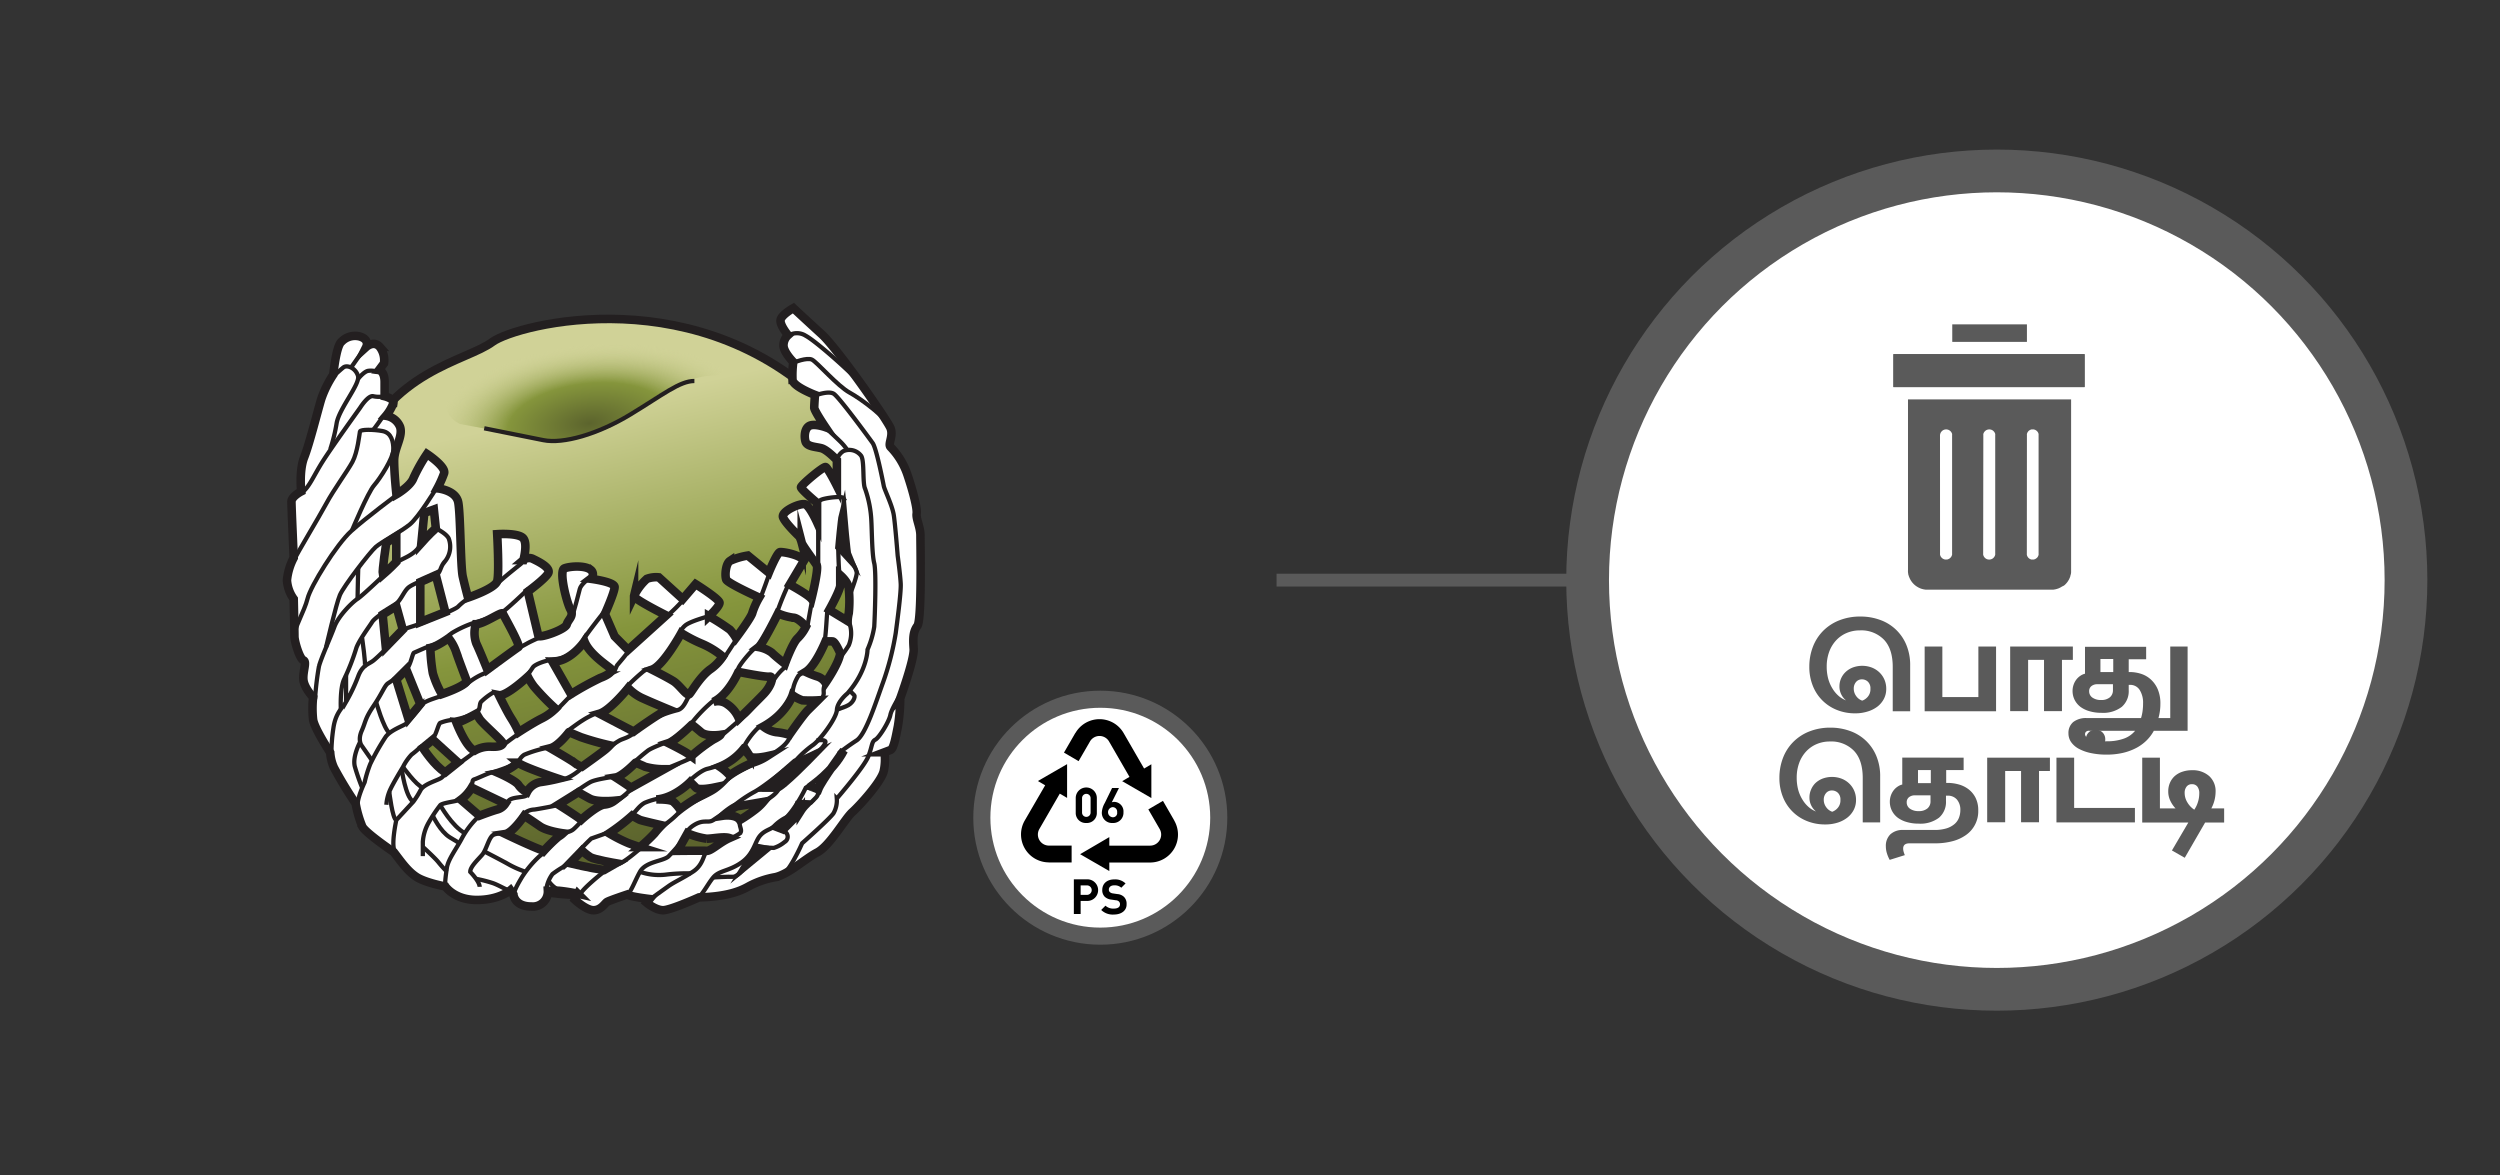 <svg xmlns="http://www.w3.org/2000/svg" xmlns:xlink="http://www.w3.org/1999/xlink" viewBox="0 0 585 275"><rect x="0" y="0" width="585" height="275" fill="#333333" stroke="none"/><defs><style>.cls-1{fill:#5a5a5a;}.cls-2{fill:url(#linear-gradient);}.cls-3{fill:url(#radial-gradient);}.cls-4,.cls-5,.cls-7{fill:none;}.cls-4,.cls-5{stroke:#231f20;}.cls-10,.cls-4,.cls-5,.cls-7,.cls-8{stroke-miterlimit:10;}.cls-4{stroke-width:2px;}.cls-10,.cls-6,.cls-8{fill:#fff;}.cls-10,.cls-7,.cls-8{stroke:#5a5a5a;}.cls-7{stroke-width:3px;}.cls-8{stroke-width:10px;}.cls-9{clip-path:url(#clip-path);}.cls-10{stroke-width:4px;}</style><linearGradient id="linear-gradient" x1="133.8" y1="96.2" x2="156.47" y2="196.29" gradientUnits="userSpaceOnUse"><stop offset="0" stop-color="#d0d297"/><stop offset="0.51" stop-color="#85953c"/><stop offset="1" stop-color="#5c642d"/></linearGradient><radialGradient id="radial-gradient" cx="138.19" cy="99.02" r="18.32" gradientTransform="translate(-48.39 259.05) rotate(-96.41) scale(1 2.05)" gradientUnits="userSpaceOnUse"><stop offset="0" stop-color="#5c642d"/><stop offset="0.51" stop-color="#85953c"/><stop offset="1" stop-color="#d0d297" stop-opacity="0"/></radialGradient><clipPath id="clip-path"><rect class="cls-1" x="443.04" y="82.86" width="44.76" height="7.74"/></clipPath></defs><title>3.whattodo 73</title><g id="B:_65-75" data-name="B: 65-75"><g id="_73_fruit" data-name="73 fruit"><path class="cls-2" d="M115.24,80C109.1,84.59,91,86.7,83.16,107.45s-16.26,55.11,16.7,87.34,86.18,3.66,95.22-12.94,30.76-53,0-85.21S120.86,75.89,115.24,80Z"/><path class="cls-3" d="M107.63,99.21s17.42,3.22,20.31,4,14-1.3,20.59-6.83,13.6-8.42,18.44-8.52,2.43-9.17-10.15-11.18-33-1.39-42.76,5.59S101.58,96.32,107.63,99.21Z"/><path class="cls-4" d="M115.24,80C109.1,84.59,91,86.7,83.16,107.45s-16.26,55.11,16.7,87.34,86.18,3.66,95.22-12.94,30.76-53,0-85.21S120.86,75.89,115.24,80Z"/><path class="cls-5" d="M113.31,100.22,127.17,103c4.62.93,12.7-1.38,20.32-6s11.55-7.85,15-7.85"/></g><g id="_73_wrap" data-name="73 wrap"><path class="cls-6" d="M215.42,125.46c0-1.93-1-3.86-.88-5.08s-.87-5.25-2.1-8.93a17.3,17.3,0,0,0-4-6.65c-.7-.7.7-2.45,0-4.38s-12.42-18.73-16.1-22-6.65-6.13-6.65-6.13-2.8,1.58-3,2.8,1.75,3.53,1.75,3.53a3.19,3.19,0,0,0-1.05,2.6c.18,1.57,2.28,3.68,2.28,3.68a22.91,22.91,0,0,0-.18,4.2c.18,1.57,5.25,3.5,5.25,3.5s-.17,2.27-.17,3,2.61,4.55,2.61,4.55-2.44-.87-3.66-.35-1.4,2.45-1,3.68,2.27,1.23,3.68,1.58,3.67,2.8,3.67,2.8v6s-2.1-4.2-2.64-4.38-5.76,4.2-5.76,4.73,3.77,3.67,3.77,3.67v4.55s-1.67-3.67-2.72-4.2-5.78,1.58-5.25,3,3.85,4.55,3.85,4.55a7.7,7.7,0,0,1,.52,1.4c.18.7,3,4.38,3.5,5.25s-1.22,7.88-1.22,7.88c-.88-1-5.08-3.33-5.08-3.33l3.33-5.6c-.88-1.4-4.9-2.1-5.6-2s-2.63,4.81-2.63,4.81l-4.9-4a16.17,16.17,0,0,0-4.2,1.22c-1.05.7-1.23,3.5-.88,4.38s7.71,4.2,7.71,4.2a17.65,17.65,0,0,0-1.58,3.5c-.17,1.05-3.85,5.95-3.85,5.95a11.15,11.15,0,0,0-1.4-1.92,53,53,0,0,0-4.9-3.15s2.45-2.28,2.45-3.16-5.6-4.37-5.6-4.37l-3,3.5-5.6-5.08a6.19,6.19,0,0,0-2.8.35,12.72,12.72,0,0,0-3,4c-.17.7,7.53,4.55,7.53,4.55L147,152.06l-3.15-3.18-2.27-5.22s2.27-5.08,2.27-6.3-5.6-1.93-5.6-1.93a1.32,1.32,0,0,0,0-2.1c-1.22-1.05-4.73-.87-6.13-.35s.53,8.05,1.4,9.63-.52,2.28-.87,3.5-6.48,3.33-6.65,2.63-2.45-10.33-2.45-10.33,3.85-2.8,4.72-4.2-2.62-3-3.67-3.5a2.09,2.09,0,0,0-2.1.35s1-3.68,0-5.08-6.13-1-6.13-1,.53,9.28,0,11-6.83,3.85-6.83,3.85-.7-2.63-1.22-4.9-.53-14.36-1.05-17.33-4.9-3.33-4.9-3.33a25.54,25.54,0,0,0,1.57-3.5c.53-1.57-4-4.55-4-4.55a39.32,39.32,0,0,0-3.15,5.6c-.7,1.93-4,3.85-4,3.85s-.53-4.9-.53-7.87,2.1-5.61,1.4-7.88a4.2,4.2,0,0,0-3.32-2.63,10.07,10.07,0,0,0,1.75-3c.17-1-2.06-1.58-2.06-1.58s0-.7,0-3.32-1.27-2.8-1.27-2.8L89.91,85a5.18,5.18,0,0,0-1-3.85c-1.4-1.58-3.15,0-3.15,0s.87-1.75-1.58-2.45a4.39,4.39,0,0,0-4.2,1.22c-1.29.93-1.92,7.71-1.92,7.71a24.64,24.64,0,0,0-2.81,5.6c-.87,2.8-2.8,10.5-4,13.65s-.7,8-.7,8-2.28,1.23-2.28,2.45.53,13.13.53,13.13a14.11,14.11,0,0,0-1.58,5.25,8.41,8.41,0,0,0,1.58,4.38s.17,7.53.17,8.75,1.23,5.25,2.1,5.6-.17,2.63,0,4.55,2.28,4.21,2.28,4.21a24,24,0,0,0,0,5.25c.35,2.1,4,7.7,4,7.7a10.13,10.13,0,0,0,.87,3.5,93.47,93.47,0,0,0,5.08,8.4,25.45,25.45,0,0,0,1.57,5.43c.88,1.57,7.35,5.95,7.35,5.95,1.75,2.28,3.16,4.38,5.26,5.78s6.82,2.27,6.82,2.27,2.1,3.15,7.35,3.15,7.88-2.27,7.88-2.27l.7,1s.18,2.8,4.2,2.8a3.52,3.52,0,0,0,3.85-3.68h2.63a38.39,38.39,0,0,1,4.38.7l-.7,1.4s2.62,2.45,4.37,2.45,2.63-1.57,3.15-1.92,4.73-1.75,4.73-1.75c.7.52,5.25,1.05,5.25,1.05l-.7.87s2.1,1.75,3.85,1.75,8.4-3,8.4-3c7.18-.18,10.16-1.75,11.73-2.63a20.46,20.46,0,0,1,6.13-2.1c3.15-.7,6.82-4.2,9.8-5.78s6.48-7.87,8.23-9.45,6.82-7.17,7.35-9.63a12.44,12.44,0,0,0,.17-4.37l1.4-.53c.7-.26,1.23-3,1.75-5.6a40.56,40.56,0,0,0,.53-6.47s3.33-9.11,3.15-11.56-.17-4,.88-5.42S215.42,127.38,215.42,125.46Zm-18.16-4.89s.76,8.85,1,9.42l-1.85-2S197,121.59,197.26,120.57ZM182,143.49a13.79,13.79,0,0,0,3.58,1c1.16,0,2.95,2.09,2.95,2.09a10.07,10.07,0,0,1-1.92,2.69c-1.15,1.07-3,6-3,6s-2.18-1.69-3.07-2.59a7.49,7.49,0,0,0-3.08-1.31C178.55,150.62,182,143.49,182,143.49Zm-9.23,13.73s6.28,1.28,7.3,1.11.52,2.09-1.41,4.1-5.76,5.73-5.76,5.73a7.44,7.44,0,0,0-2.69-3.33,3.61,3.61,0,0,0-3.33-.57C170.47,162.6,172.78,157.22,172.78,157.22Zm1.15,18.15a5.86,5.86,0,0,1,1.54,1.52c.51.83,4,.06,4,.06a12.77,12.77,0,0,1-3.33,1.52,28,28,0,0,0-5.38,2.93,12,12,0,0,0-2.31-2A13.93,13.93,0,0,0,173.93,175.37Zm-7.08-2.29a39.48,39.48,0,0,0-5.09,3.87l-.88-.63c-.88-.64-4.46-2.42-4.46-2.42,1.53-.51,5.47-4.33,5.47-4.33s.89.64,2.16,1.76,5.15,0,5.15,0A7.12,7.12,0,0,1,166.85,173.08Zm-7.37-24.94a34,34,0,0,0,5,2.58,19.09,19.09,0,0,1,4.69,2.92,10.79,10.79,0,0,1-3,3.05c-2.46,1.87-4.21,5.15-4.8,5.74s-2.22-2.11-3.74-3.05-5-2.69-5-2.69C155.26,155.75,159.48,148.14,159.48,148.14ZM147,161a10.92,10.92,0,0,0,3.16,2.23c2,.93,6.79,2.92,6.79,2.92-1.87.12-8.31,5.16-8.31,5.16L140.27,167C142.73,166.29,147,161,147,161Zm8.45,19-7.76,4.33c-1-.77-3.56-2.4-3.56-2.4,1.52-.24,4.64-3.45,4.64-3.45s1.08.39,2.23.94A16.68,16.68,0,0,0,155.4,180Zm-24.73,2.23a42.6,42.6,0,0,1-4.33.82,4.46,4.46,0,0,0-3,2.34,5,5,0,0,1-1.94-1.64c-.64-1.06-5.15-3.05-5.15-3.05a21,21,0,0,0,5.06-2.22C122.53,179.52,130.67,182.22,130.67,182.22Zm-1.87-7.15c1.87-.47,4.33-3.74,4.33-3.74L136,172.5a68.32,68.32,0,0,0,7.15,2s-.13.58-1.79,1.17-5.13,3.75-5.13,3.75a6.21,6.21,0,0,1-1.76-.94C133.48,177.77,128.8,175.07,128.8,175.07Zm6.49,10.31s1,.61,2.68,1.5,6.11.72,6.11.72a13,13,0,0,1-2.77.68c-1.74.25-5.36,3.56-5.36,3.56-1-.89-5.28-3.56-5.28-3.56Zm1.47-35.29c1.29,3.35,6.21,6.13,6.33,6.6s-.82,1.29-2.58,1.93a69.57,69.57,0,0,0-6.91,3.81l-4.33-7.61C133.48,154.93,136.76,150.09,136.76,150.09Zm-13.46,8.24s.46.7,1.63,2.34a54.58,54.58,0,0,0,5,5.15,12,12,0,0,1-3.28,2.34c-2.11,1.06-5.33,3.17-5.33,3.17a23.23,23.23,0,0,0-1.69-3.17c-1.06-1.64-3-5.73-3-5.73C118.38,162.78,123.3,158.33,123.3,158.33Zm-11.83-12.77c1.87,0,6-2.57,6.2-2s4.22,7.5,3.63,7.85-7.26,5.27-7.26,5.27-1.63-4.1-2.57-6.09S111.47,145.56,111.47,145.56Zm0,21.43.7,1.17c.7,1.18,5.74,5.39,5.5,5.86s-.93.82-2.92.7a7,7,0,0,0-3.7.94c-2-.82-4.38-6.91-4.38-6.91C107.37,168.87,111.47,167,111.47,167Zm-4.8-14.63c.47,1.52,2.57,7,2.57,7-.58,1.29-5.85,3.05-5.85,3.05a21.87,21.87,0,0,1-2.11-4.92,43.41,43.41,0,0,1-.58-6.09c1.4,0,4.27-2.11,4.27-2.11A10.86,10.86,0,0,1,106.67,152.36ZM99.29,120l2.23-.82.46,4.39C99.64,123,98.35,128,98.35,128ZM90.39,127l2.34-1.41v5.86s-1.6,1.71-3.16,3C89.37,133.49,90.39,127,90.39,127Zm-.12,24.47-.73-7.61,3.19-2,1.52,5.5Zm5.27,16.74L92.73,159l2.34-2.34,3.28,8.08Zm2.81-32,3.63-1.62,2.23,8.64-5.86,2.34Zm5.86,44.49c-2.46-1.4-5.27-5.73-5.27-5.73l2.34-1.88,5.86,5.27Zm12,8.79c-1.59.46-4,1.4-4,1.4l-4.34-3.75a9.75,9.75,0,0,0,2.57-2.81l7.85,3.75A3.3,3.3,0,0,1,116.21,189.48Zm14.46,6.31a37.78,37.78,0,0,0-3.39,3.31c-2.42-.77-9-3.95-9-3.95,1.67-.25,4.44-4.27,4.44-4.27s2,1.34,3.69,2.49,5.47,1.78,5.47,1.78A6.7,6.7,0,0,0,130.67,195.79Zm10.64,7.84c-3.14-.44-8-1.59-8-1.59l2.83-2.94s1.07.92,1.93,1.5,6,1.44,6,1.44ZM153.17,195a37,37,0,0,1-3.43,3.23s-.79-.25-2.59-.89a35.78,35.78,0,0,1-4.61-2.34,45.94,45.94,0,0,0,5.38-4.11,20.24,20.24,0,0,0,1.82,1c.66.28,5.1,1.26,5.1,1.26A21.38,21.38,0,0,0,153.17,195Zm4.36-7.39c-.77-.62-4-.53-4-.53,4.23-.25,7.94-4.1,7.94-4.1s.64.64,1.31,1.35,4.72,0,4.72,0-1.8,1-3.59,1.86a43.27,43.27,0,0,0-4.87,3.2A9.84,9.84,0,0,0,157.53,187.6Zm7.83,11.5c-1-.07-6.78,0-6.78,0l2.3-4.11a17.47,17.47,0,0,0,4.48,1.28c1.44,0,4-.59,5.33-.16C168.42,197.06,166.37,199.16,165.36,199.1Zm11.39-9.72a34.85,34.85,0,0,1-3.61,2.46c-1-1.4-3.94-1-3.94-1s2.36-2.1,3.51-2.27,5.91-1,5.91-1A11.45,11.45,0,0,1,176.75,189.38Zm5-5.06c-1.1,0-2.32,0-2.32,0l6.72-5.85s2.53-.88,3.85-1.52C190,177,182.86,184.31,181.76,184.32Zm7.29-18.15c-1.15,1.14-4.35,5.78-4.35,5.78a14.59,14.59,0,0,0-3.08-.62,6.32,6.32,0,0,1-3-1.33c5.44-3,6.85-7.31,6.85-7.31a9,9,0,0,0,2.3,1.19,32.22,32.22,0,0,0,3.59,0Zm4.12-6.39a3.36,3.36,0,0,0-1.81-1.45,19.75,19.75,0,0,1-2.82-1.11c2.31-1.41,4.63-7.13,4.63-7.13s1-.05,1.65,0,1.79,2.77,1.79,2.77C196.36,155.17,193.17,159.78,193.17,159.78Zm.88-17.08s2.56-4.58,2.56-5.73v-2.39s1.93,1.62,2,3.16a28.22,28.22,0,0,1,0,5.75,3.9,3.9,0,0,0,.15,2.07Z"/><path class="cls-4" d="M79.93,79.94a4.39,4.39,0,0,1,4.2-1.22c2.45.7,1.58,2.45,1.58,2.45s1.75-1.58,3.15,0a5.18,5.18,0,0,1,1,3.85L88.68,86.6S90,86.77,90,89.4s0,3.32,0,3.32,2.23.53,2.06,1.58a10.07,10.07,0,0,1-1.75,3,4.2,4.2,0,0,1,3.32,2.63c.7,2.27-1.4,4.9-1.4,7.88s.53,7.87.53,7.87,3.33-1.92,4-3.85a39.32,39.32,0,0,1,3.15-5.6s4.55,3,4,4.55a25.54,25.54,0,0,1-1.57,3.5s4.37.35,4.9,3.33.52,15,1.05,17.33,1.22,4.9,1.22,4.9,6.31-2.1,6.83-3.85,0-11,0-11,5.08-.35,6.13,1,0,5.08,0,5.08a2.09,2.09,0,0,1,2.1-.35c1.05.52,4.55,2.1,3.67,3.5s-4.72,4.2-4.72,4.2,2.27,9.63,2.45,10.33,6.3-1.4,6.65-2.63,1.75-1.92.87-3.5-2.8-9.1-1.4-9.63,4.91-.7,6.13.35a1.32,1.32,0,0,1,0,2.1s5.6.7,5.6,1.93-2.27,6.3-2.27,6.3l2.27,5.22,3.15,3.18L155.9,144s-7.7-3.85-7.53-4.55a12.72,12.72,0,0,1,3-4,6.19,6.19,0,0,1,2.8-.35l5.6,5.08,3-3.5s5.6,3.5,5.6,4.37-2.45,3.16-2.45,3.16a53,53,0,0,1,4.9,3.15,11.15,11.15,0,0,1,1.4,1.92s3.68-4.9,3.85-5.95a17.65,17.65,0,0,1,1.58-3.5s-7.36-3.33-7.71-4.2-.17-3.68.88-4.38A16.17,16.17,0,0,1,175,130l4.9,4s1.93-4.73,2.63-4.81,4.72.61,5.6,2l-3.33,5.6s4.2,2.28,5.08,3.33c0,0,1.75-7,1.22-7.88s-3.32-4.55-3.5-5.25a7.7,7.7,0,0,0-.52-1.4s-3.33-3.15-3.85-4.55,4.2-3.5,5.25-3,2.72,4.2,2.72,4.2v-4.55s-3.77-3.15-3.77-3.67,5.22-4.9,5.76-4.73,2.64,4.38,2.64,4.38v-6s-2.27-2.45-3.67-2.8-3.33-.35-3.68-1.58-.18-3.15,1-3.68,3.66.35,3.66.35-2.61-3.85-2.61-4.55.17-3,.17-3-5.07-1.93-5.25-3.5a22.91,22.91,0,0,1,.18-4.2s-2.1-2.11-2.28-3.68a3.19,3.19,0,0,1,1.05-2.6s-1.92-2.3-1.75-3.53,3-2.8,3-2.8,3,2.8,6.65,6.13,15.4,20.13,16.1,22-.7,3.68,0,4.38a17.3,17.3,0,0,1,4,6.65c1.23,3.68,2.28,7.7,2.1,8.93s.88,3.15.88,5.08.35,19.78-.7,21.18-1.05,3-.88,5.42-3.15,11.56-3.15,11.56a40.56,40.56,0,0,1-.53,6.47c-.52,2.63-1,5.34-1.75,5.6l-1.4.53a12.44,12.44,0,0,1-.17,4.37c-.53,2.46-5.6,8.06-7.35,9.63s-5.25,7.88-8.23,9.45-6.65,5.08-9.8,5.78a20.46,20.46,0,0,0-6.13,2.1c-1.57.88-4.55,2.45-11.73,2.63,0,0-6.65,3-8.4,3s-3.85-1.75-3.85-1.75l.7-.87s-4.55-.53-5.25-1.05c0,0-4.2,1.4-4.73,1.75s-1.4,1.92-3.15,1.92-4.37-2.45-4.37-2.45l.7-1.4a38.39,38.39,0,0,0-4.38-.7h-2.63a3.52,3.52,0,0,1-3.85,3.68c-4,0-4.2-2.8-4.2-2.8l-.7-1s-2.62,2.27-7.88,2.27-7.35-3.15-7.35-3.15-4.72-.87-6.82-2.27-3.51-3.5-5.26-5.78c0,0-6.47-4.38-7.35-5.95a25.45,25.45,0,0,1-1.57-5.43,93.47,93.47,0,0,1-5.08-8.4,10.13,10.13,0,0,1-.87-3.5s-3.68-5.6-4-7.7a24,24,0,0,1,0-5.25S71.18,161,71,159.06s.88-4.2,0-4.55-2.1-4.37-2.1-5.6-.17-8.75-.17-8.75a8.41,8.41,0,0,1-1.58-4.38,14.11,14.11,0,0,1,1.58-5.25s-.53-11.9-.53-13.13S70.48,115,70.48,115s-.53-4.9.7-8,3.15-10.85,4-13.65A24.64,24.64,0,0,1,78,87.65S78.64,80.87,79.93,79.94Z"/><path class="cls-4" d="M101.52,119.22l-2.23.82-.69,7s1.69-1.89,3.38-3.44Z"/><path class="cls-4" d="M92.73,125.54,90.39,127s-1,6.54-.82,7.49c1.56-1.33,3.16-3,3.16-3Z"/><polygon class="cls-4" points="98.35 136.2 101.98 134.58 104.21 143.22 98.35 145.56 98.35 136.2"/><polygon class="cls-4" points="92.73 141.82 89.54 143.81 90.27 151.42 94.25 147.32 92.73 141.82"/><polygon class="cls-4" points="95.08 156.69 92.73 159.03 95.54 168.16 98.35 164.77 95.08 156.69"/><path class="cls-4" d="M100.7,151.61a41.59,41.59,0,0,0,.58,5.9,21.87,21.87,0,0,0,2.11,4.92s5.27-1.76,5.85-3.05c0,0-2.1-5.5-2.57-7a10.86,10.86,0,0,0-1.7-3.05S102.23,151.31,100.7,151.61Z"/><path class="cls-4" d="M111.34,146.07a7.1,7.1,0,0,0,.13,4.53c.94,2,2.57,6.09,2.57,6.09s6.68-4.92,7.26-5.27-3.39-7.26-3.63-7.85S113.21,146.07,111.34,146.07Z"/><path class="cls-4" d="M101.28,173.08,98.94,175s2.81,4.33,5.27,5.73l2.93-2.34Z"/><path class="cls-4" d="M106.8,169.09s2.2,5.75,4.25,6.57a7,7,0,0,1,3.7-.94c2,.12,2.69-.23,2.92-.7s-4.8-4.68-5.5-5.86l-.7-1.17S107.5,169.21,106.8,169.09Z"/><path class="cls-4" d="M116.74,162.66s1.87,3.86,2.93,5.5a23.23,23.23,0,0,1,1.69,3.17s3.22-2.11,5.33-3.17a12,12,0,0,0,3.28-2.34,54.58,54.58,0,0,1-5-5.15,14.32,14.32,0,0,1-1.46-2.34S118.49,163,116.74,162.66Z"/><path class="cls-4" d="M129.27,154.82l4.33,7.61a69.57,69.57,0,0,1,6.91-3.81c1.76-.64,2.69-1.46,2.58-1.93s-5-3.25-6.33-6.6C136.76,150.09,133.48,154.93,129.27,154.82Z"/><path class="cls-4" d="M107.84,187.13l4.34,3.75s2.44-.94,4-1.4a3.3,3.3,0,0,0,2.05-1.41l-7.85-3.75A9.75,9.75,0,0,1,107.84,187.13Z"/><path class="cls-4" d="M116.74,180.93s4,1.75,4.62,2.81a5,5,0,0,0,1.94,1.64,4.46,4.46,0,0,1,3-2.34,42.6,42.6,0,0,0,4.33-.82s-8.14-2.7-9.4-3.75C121.27,178.47,118.67,180.58,116.74,180.93Z"/><path class="cls-4" d="M128.8,175.07s4.68,2.7,5.62,3.4a6.21,6.21,0,0,0,1.76.94s3.75-2.67,5.13-3.75a11.72,11.72,0,0,0,1.39-1.26,62.16,62.16,0,0,1-6.75-1.9l-2.82-1.17S130.67,174.6,128.8,175.07Z"/><path class="cls-4" d="M140.27,167l8,4.19s6.29-4.56,8.11-5.21c0,0-4.32-1.79-6.31-2.72A10.92,10.92,0,0,1,147,161S142.73,166.29,140.27,167Z"/><path class="cls-4" d="M152.57,156.69s3.51,1.76,5,2.69,3.16,3.63,3.74,3.05,2.34-3.87,4.8-5.74a10.79,10.79,0,0,0,3-3.05,19.09,19.09,0,0,0-4.69-2.92,34,34,0,0,1-5-2.58S155.26,155.75,152.57,156.69Z"/><path class="cls-4" d="M118.26,195.15s6.6,3.18,9,3.95a37.78,37.78,0,0,1,3.39-3.31,6,6,0,0,0,1.08-.8s-3.71-.48-5.36-1.62-3.69-2.49-3.69-2.49S119.93,194.9,118.26,195.15Z"/><path class="cls-4" d="M130.67,188.28S135,191,136,191.84c0,0,3.62-3.31,5.36-3.56a4.45,4.45,0,0,0,2.4-.91s-4.09.4-5.74-.49-2.68-1.5-2.68-1.5Z"/><path class="cls-4" d="M144.08,181.92s2.54,1.63,3.56,2.4L155.4,180a16.68,16.68,0,0,1-4.45-.58c-1.15-.55-2.23-.94-2.23-.94S145.6,181.68,144.08,181.92Z"/><path class="cls-4" d="M156.42,173.9s3.58,1.78,4.46,2.42l.88.63a39.48,39.48,0,0,1,5.09-3.87c1.66-.84,1.74-1.13,1.74-1.13s-3.26.49-4.54-.62-2.16-1.76-2.16-1.76S158,173.39,156.42,173.9Z"/><path class="cls-4" d="M166.89,164.26a3.61,3.61,0,0,1,3.33.57,7.44,7.44,0,0,1,2.69,3.33s3.84-3.73,5.76-5.73,2.44-4.27,1.41-4.1-7.3-1.11-7.3-1.11S170.47,162.6,166.89,164.26Z"/><path class="cls-4" d="M177.52,151.42a7.49,7.49,0,0,1,3.08,1.31c.89.9,3.07,2.59,3.07,2.59s1.8-4.94,3-6a10.07,10.07,0,0,0,1.92-2.69s-1.79-2.09-2.95-2.09a13.79,13.79,0,0,1-3.58-1S178.55,150.62,177.52,151.42Z"/><path class="cls-4" d="M142.54,195a35.78,35.78,0,0,0,4.61,2.34c1.8.64,2.59.89,2.59.89a37,37,0,0,0,3.43-3.23,21.38,21.38,0,0,1,1.67-1.89s-4.44-1-5.1-1.26a20.24,20.24,0,0,1-1.82-1A45.94,45.94,0,0,1,142.54,195Z"/><path class="cls-4" d="M153.56,187.07s3.2-.09,4,.53a9.84,9.84,0,0,1,1.54,1.78,43.27,43.27,0,0,1,4.87-3.2,17.16,17.16,0,0,0,2.95-1.86s-3.42.71-4.08,0S161.5,183,161.5,183,157.79,186.82,153.56,187.07Z"/><path class="cls-4" d="M168.42,179.41a12,12,0,0,1,2.31,2,28,28,0,0,1,5.38-2.93,12.77,12.77,0,0,0,3.33-1.52s-3.46.77-4-.06a5.86,5.86,0,0,0-1.54-1.52A13.93,13.93,0,0,1,168.42,179.41Z"/><path class="cls-4" d="M178.62,170a6.32,6.32,0,0,0,3,1.33,14.59,14.59,0,0,1,3.08.62s3.2-4.64,4.35-5.78l2.31-2.29a32.22,32.22,0,0,1-3.59,0,9,9,0,0,1-2.3-1.19S184.06,167,178.62,170Z"/><path class="cls-4" d="M188.54,157.22a19.75,19.75,0,0,0,2.82,1.11,3.36,3.36,0,0,1,1.81,1.45s3.19-4.61,3.44-6.92c0,0-1.15-2.73-1.79-2.77s-1.65,0-1.65,0S190.85,155.81,188.54,157.22Z"/><path class="cls-4" d="M194.05,142.7s2.56-4.58,2.56-5.73v-2.39s1.93,1.62,2,3.16a28.22,28.22,0,0,1,0,5.75,9.18,9.18,0,0,0-.26,1.83Z"/><path class="cls-4" d="M196.43,128s.57-6.41.83-7.43c0,0,.76,8.85,1,9.42Z"/><path class="cls-4" d="M133.35,202s4.82,1.15,8,1.59l2.77-1.59s-5.1-.87-6-1.44-1.93-1.5-1.93-1.5Z"/><path class="cls-4" d="M158.58,199.1s5.77-.07,6.78,0,3.06-2,5.33-3c-1.29-.43-3.89.16-5.33.16a17.47,17.47,0,0,1-4.48-1.28Z"/><path class="cls-4" d="M169.2,190.88s2.94-.44,3.94,1a34.85,34.85,0,0,0,3.61-2.46,11.45,11.45,0,0,0,1.87-1.78s-4.75.84-5.91,1S169.2,190.88,169.2,190.88Z"/><path class="cls-4" d="M179.44,184.32l6.72-5.85s2.53-.88,3.85-1.52c0,0-7.15,7.36-8.25,7.37S179.44,184.32,179.44,184.32Z"/><path class="cls-5" d="M93.07,115.65s-7.41,5.5-10.88,8.62-9.52,12.9-10.22,15.8-3.33,7.27-3.07,8.84"/><path class="cls-5" d="M102,114.42s-4.06,6.63-6.09,8.29-6.64,4.09-8,5.29-7.47,9.12-8.37,11.23-3.23,12.19-3.23,12.19"/><path class="cls-5" d="M79.75,165.84s-.22-4.82.76-6.86a51.6,51.6,0,0,0,2.79-7.08c.45-1.74,3.17-5.36,3.77-6.34s3.31-2.69,5-3.74,2.33-3.35,3.49-4.33,5.26-2.38,6.44-2.91.92-2,2.23-3.35A5.47,5.47,0,0,0,105,126c-.57-1.21-3-2.35-3-2.35a11.52,11.52,0,0,0-3.63,3.85c-1.56,2.72-4.54,3.14-5.62,4.25s-7.78,7.55-9.06,8.36-4.52,4.06-5.43,6.55-3.09,7.27-3.62,9.25a68.55,68.55,0,0,0-.92,7.7"/><path class="cls-5" d="M77.55,176.62a39.6,39.6,0,0,1,.46-6.21c.53-3.81,2.34-4.94,3-6.22a40.56,40.56,0,0,0,2.78-5.86c1-2.77,2.48-2.85,3.66-3.81s3.4-3.24,3.4-3.24,3.66-3.95,4-4.14,3.69-1.15,4.87-1.72,6.71-2.73,7.44-3.43a13.77,13.77,0,0,1,2.67-2.1c1-.54,5.22-2,6.08-2.87s2.19-2,3-2.67,3.22-2.61,3.22-2.61"/><path class="cls-5" d="M123.63,137.79s-5.46,5.26-6.47,5.7a45.45,45.45,0,0,1-5.69,2.07,25.34,25.34,0,0,0-5.75,2.58c-.71.64-1.91,2-1.91,2s-3.31,1.06-4,1.33-2.58,1.12-2.94,1.27-.76,2.93-1.83,4a41.69,41.69,0,0,1-4.28,3.18c-.78.56-1.28,2.2-3.34,5.26s-1.78,3.55-2.78,5.83,0,3.48,0,3.48l2.39,3.43"/><path class="cls-5" d="M137.68,135.45s-1.76,1.37-2,2.34c-.13.52-1.46,5.76-1.85,6.53"/><path class="cls-5" d="M126.87,148.91s-2.49,1.07-3.57,1.69-3.28,1.72-3.28,1.72-5.74,4.83-6.6,5.22a14.87,14.87,0,0,0-3.9,2.31c-.83.92-5,2.2-5.73,2.73s-4.11,1.21-5,2.25A46.65,46.65,0,0,1,95,169.36c-.8.57-3.64,1.5-4.78,3.1a55.84,55.84,0,0,0-3.58,6.32,28.76,28.76,0,0,0-1.31,4.27s-2,4.12-1.6,5.81"/><path class="cls-5" d="M141.55,142.94s-4.8,6-5,6.8-3.12,4.18-6.07,4.44-5.33,1.34-5.75,1.93-1.47,2.22-1.47,2.22-4.56,3.76-5.62,3.93a5.26,5.26,0,0,1-2.2-.22,14.62,14.62,0,0,0-2.9,2.21c-.48.74,0,2-1.32,2.6a20.27,20.27,0,0,1-4.91,1.57,10.41,10.41,0,0,0-3.31.74c-.44.27-.92,2.8-1.76,3.7a16.17,16.17,0,0,1-2.93,2,18.3,18.3,0,0,1-2,1.71,12.13,12.13,0,0,0-2,2.88c-.74,1.22-2.27,3.8-2.9,5.12a10.1,10.1,0,0,0-1,3.75"/><path class="cls-5" d="M159.85,140.42a38.23,38.23,0,0,1-3.52,3.52,123.08,123.08,0,0,0-9.44,8.63c-.3.56-2,2.53-2.4,3s-.57,1.78-1.39,2a98.2,98.2,0,0,0-9.65,5.3c-.43.43-2.78,2.9-3.21,3.3s-8.13,5-8.88,5.52-1.82,1.3-3.1,2.28-4.83.75-6,1.29-3.89,2.91-4.76,3.21-3.36,2.78-4.1,3.45-4.17,1.43-5,3a21,21,0,0,1-1.66,2.65l-4,4.32s-1.22,5.54-.42,7.18"/><path class="cls-5" d="M165.88,144.19s-4.37,1.16-5.55,2.18a4.22,4.22,0,0,0-1.39,2.25s-3.52,6.23-5.38,7.25-1.76.28-3.15,1.35a48,48,0,0,0-3.64,3.37s-3.9,5.58-6.72,6.14a17.93,17.93,0,0,0-3.87,1.93c-.89.54-3.06,2.17-3.06,2.17s-2.77,3.73-4.55,4.06a27.71,27.71,0,0,0-5.92,1.73,3.57,3.57,0,0,0-1.38,1.85,52.4,52.4,0,0,1-5.88,2.22c-.9.08-3.67,1.47-4.37,1.67s-.22.79-.92,1.79-2.43,3-3.3,3.23-3.18.53-3.76,1a34.4,34.4,0,0,0-2.75,4.14A10.62,10.62,0,0,0,98.94,197c0,2.14,0,3.33,0,3.33"/><path class="cls-5" d="M180,134.3s-1.66,4.81-2.17,5.77-5,8.81-5.53,9.57-2.72,4.22-3.14,4.67-5.08,4.24-6,5.47a29.31,29.31,0,0,0-1.86,2.91c-.75,1.31-1.35,3.13-2.76,3.48s-6,1.62-8.68,4.13-3.79,2.36-4.94,3a22.9,22.9,0,0,0-3,2.11s-5.69,4.11-5.84,4.36-2.77,2.48-4.55,2.58-6,.45-7,1.44-.84,1.78-1.32,2.33-3.54.3-4.24,1.31a13.43,13.43,0,0,1-2.16,2.16s-4.17.75-5,1.66a19.69,19.69,0,0,0-3.67,4.82c-1.35,2.57-3.27,5-3.57,7s-.61,4.37-.22,4.79"/><path class="cls-5" d="M184.55,136.66a67,67,0,0,0-2.59,6.28c-.09.83-4.27,8.25-5.08,8.6s-4.14,4.28-4.18,5.11-1.9,4.19-2.74,5.11a10.06,10.06,0,0,1-2.77,2,32.69,32.69,0,0,0-5.29,5.36,28.45,28.45,0,0,1-5.34,4.34c-.62.25-4.26,1.56-5.07,2.27a42.75,42.75,0,0,0-3.24,2.79c-.53.63-3.27,3.06-4.4,3.22s-4.51.63-5.72,1.28-3.64,2.41-3.64,2.41a38,38,0,0,1-4.21,3c-.7.22-4.42.89-5.22,1a3.91,3.91,0,0,0-2.56,1.05c-.71.81-2.46,4.4-3.35,4.56s-2.63-.22-3.7.33-1.62,3.49-2.63,4.66-2.83,2.83-2.78,4c0,0,2.17,2.2,2.2,3.49"/><path class="cls-5" d="M191.57,118s-.52-.84,1.21-1.26,4.34-.61,4.58-.19a15.21,15.21,0,0,1,0,3.32s-1.21,7.76-1.21,8.28.1,5,.28,5.93a16.28,16.28,0,0,1-1,6c-.65,1.28-1.67,2.31-1.81,2.83s-.32,5.54-.65,7-3.67,7-4.43,7.36-1.09.21-1.74.91a9.11,9.11,0,0,0-1.36,3.88c0,.68-2.19,4-4,5.66a17,17,0,0,1-4.11,2.65,17.41,17.41,0,0,0-3.23,4.31,10.63,10.63,0,0,1-3.92,3.55,22.63,22.63,0,0,1-4.72,1.69c-1.69.46-4,2.71-4,2.71s-3.51,3.76-5.61,4a16.12,16.12,0,0,0-5,1.23c-1.45.79-2.22,2.34-3.3,3.06s-3.64,3.31-4.62,3.67-4.58,1.63-4.58,1.63-2.71,2.55-2.63,2.92-3.34,3.39-3.34,3.39a24.58,24.58,0,0,0-3.1,2,7.65,7.65,0,0,0-1.45,3.65"/><path class="cls-5" d="M191.46,123.05v9.62c0,1.09-1.56,8.49-1.56,8.49l-1,5.54-3.55,4.72L183.86,156a12.12,12.12,0,0,0-2.91,3.33c-.63,1.5-5.54,7.29-6.46,8s-5.43,4.63-5.43,4.63-7,4.8-7.16,5.21-5,2.19-6.07,2.78-7.5,4.29-8.54,5.1a22.66,22.66,0,0,1-3.21,2.56c-1.41.79-3.92.88-5.52,2.12s-3.22,3.35-4.38,4.33-2.92.59-3.51,1.74a25.25,25.25,0,0,1-4.46,4.58,24.7,24.7,0,0,0-4.08,4.88c-1,1.67-2.24,3.83-1.85,4.65"/><path class="cls-5" d="M195.81,107.78a3.43,3.43,0,0,1,1.55-2.22,3.48,3.48,0,0,1,4.16,1.11c.8,1.27.27,6.43.93,7.75A26.15,26.15,0,0,1,203.9,122c.14,2.51.14,7.69.67,9.79s.13,12.84,0,14.88A21.68,21.68,0,0,1,203,152s0,4.92-4.7,10.26c0,0-2.37,1.89-2.47,3.88s-4.1,7.29-5.8,8.34a23.89,23.89,0,0,0-4,3.69s-7.21,6-9.73,7.25a30.46,30.46,0,0,0-5.58,4s-2.62,1.63-3.8,2.46-2.15-.22-4.38,1.1-2,2.66-2,2.66a56.27,56.27,0,0,1-4.12,4.77c-1.3,1.16-5.32,1.16-6.68,3.61s-2.23,5.25-3.42,5.66"/><path class="cls-5" d="M198.81,130.63s1.6,2.39,1.66,3.39-1.66,5.3-1.66,5.3-.43,5.9,0,6.6a7.39,7.39,0,0,1-.19,5.07,22.88,22.88,0,0,1-2,2.8s-3.44,5.55-3.79,6.89.41,1.69-.81,3.09-6.4,5.86-7,8.18-3.19,3.72-4.39,4.6-8.08,4-9.25,4.85-1.76,2-3.82,3.49-7,3.18-8.31,4.83a20.25,20.25,0,0,1-4.38,3.69c-.81.55-4.43,4.67-5.1,5.2s-3.73,3.25-5.17,3.61a8.25,8.25,0,0,0-3.26,1.76c-1,.75-4.87,3.9-5.56,5.24"/><path class="cls-5" d="M193.17,100.07s2.33,2.16,3.44,3.24a12.5,12.5,0,0,1,1.67,2"/><path class="cls-5" d="M190.73,92.55s3.12-1.21,4.38-.4,8.19,10.26,9.09,11.52,2.43,9.18,2.61,10.08,2,4.55,2.34,6.82.9,9.37.9,9.42.63,4.56.72,6.67-.9,9.43-1.17,11.48a65.59,65.59,0,0,1-3,11.64c-1.62,4.45-4,12.08-6.16,13.48s-4,2.85-4,2.85-.53,2-3.26,4.58a24,24,0,0,1-4.63,3.64s-2.42,5.16-5.12,7.51-4.14,2.14-5.49,3.62-1.45,4.26-4.43,6.36-5.18,1.81-6.61,3.5-2.72,4.64-4.38,5.34"/><path class="cls-5" d="M198.81,161.59s.83.86,1.09,1.1-.12,1.9-2,2.62-2.1.79-2.1.79"/><path class="cls-5" d="M191.09,173.26s2.11-.31,2.08.35-1.48,2.2-2.32,2.77"/><path class="cls-5" d="M182.4,184s.08,1.64-3.78,3.58a32,32,0,0,1-4.88,4.24c-1.51.9.26,2.29-.57,3.15a9.57,9.57,0,0,1-3.28,1.51s-4,2.53-4.64,3-.69,2.9-3.05,4.46-4.31,2.38-5.78,3.42-4.37,3.13-4.37,3.13"/><path class="cls-5" d="M82.37,124.11s3.71-8.88,5.16-10.53,4.48-6.4,4.51-8.32-.44-4-2.53-4.39-5.16-.42-5.28.1-.53,4.86-1.77,7.13-4.26,6.31-6.16,9.82-6.72,11.46-7.41,13"/><path class="cls-5" d="M90,92.72a6.3,6.3,0,0,1-2.64,0c-1.2-.32-3.08,2.68-3.08,2.68s-6.64,9.22-8.74,12.53-3.14,6-4.74,7.2"/><path class="cls-5" d="M89.64,97.43s-2.22,3.17-2.34,3.17"/><path class="cls-5" d="M77.34,88.7s2.1-2,3-2.71,2.92.15,3.44,2-4.39,7.6-5,11a40,40,0,0,1-1.5,6.14"/><path class="cls-5" d="M88.18,86.94a4.92,4.92,0,0,0-2.05-.16c-1,.18-2.34,1.88-2.34,1.88"/><line class="cls-5" x1="84.74" y1="82.31" x2="82.14" y2="86.01"/><path class="cls-5" d="M185.66,84.85s3.17-1.28,4.35-.69,6,6.19,8.8,7.71,9.48,6.51,9.6,8.55"/><path class="cls-5" d="M184.43,78.57a3.79,3.79,0,0,1,4.11,0c2.47,1.3,11.58,9.44,13,11.41"/><path class="cls-5" d="M188.54,184.33a8.89,8.89,0,0,1,2.31.28c.4.25,1.06,1.06,0,2.11l-1.06,1.06-3.15-.18"/><path class="cls-5" d="M181.12,193.48l2.46,1.07a1.42,1.42,0,0,1,0,2.49,7.28,7.28,0,0,1-2.51,1.37l-4.68-.19"/><path class="cls-5" d="M149.74,204a13.77,13.77,0,0,0,6.09.66,39.45,39.45,0,0,1,5.79-.29"/><path class="cls-5" d="M210.78,162.51s-2.12,3.2-2.44,4.81-2.62,5.3-3.51,5.76-.68,1.41-1.62,3.87-7.4,9.91-7.4,9.91a6.12,6.12,0,0,1-.78,3.46c-.94,1.36-7.33,7-7.33,7s-3.21,7.34-5.3,7.89"/><path class="cls-5" d="M173.5,201.82s2.08-.45.94,1-2.27,2.42-3,2.35-4.55.15-4.55.15"/><path class="cls-4" d="M197.46,175.61s-5.24,7.13-6,9.09l-1.78-.68S194.88,180.64,197.46,175.61Z"/><path class="cls-4" d="M186.91,188.37a6.27,6.27,0,0,1-2.55,3.27,9.83,9.83,0,0,0-2.67,1.84l1.57.61s3.42-3.35,4.12-4.37a8.31,8.31,0,0,1,1.07-1.35Z"/><polygon class="cls-4" points="179.01 198.78 174.78 202.27 177.11 198.41 179.01 198.78"/><path class="cls-5" d="M83.83,132.89s-.13,4.33-.16,7.18"/><path class="cls-5" d="M84.74,149.31s.9,6.31.62,6.56"/><path class="cls-5" d="M88,164.24s1.76,6.19,3.11,7.27"/><path class="cls-5" d="M94.32,179.5s3,4.2,4.62,4.82"/><path class="cls-5" d="M103,188.37s2.7,4.91,5.81,6.62"/><path class="cls-5" d="M113.05,199.1s3.43,1.75,5.8,3.06A22.29,22.29,0,0,0,123,204"/><path class="cls-5" d="M128.38,206.16a6,6,0,0,0,4,2.61"/><line class="cls-5" x1="80.98" y1="157.97" x2="80.98" y2="164.19"/><path class="cls-5" d="M84.23,173.7s-1.82,3.37-1.19,5.71a50.24,50.24,0,0,0,1.7,4.91"/><path class="cls-5" d="M91.1,185.38s.73,6.23,1.63,6.54"/><path class="cls-5" d="M99,198.22s2.84,2.58,3.58,3.53a29.36,29.36,0,0,0,2,2.23"/><path class="cls-5" d="M94,180s.87,6.45,2.68,7.58"/><path class="cls-5" d="M101.28,190.88s1.72,3.69,4,5.07l2.27,1.37"/><path class="cls-5" d="M111.42,205.65a32.14,32.14,0,0,1,3.92,1c1.49.53,3.23,1.66,4.15,1.8"/></g><line class="cls-7" x1="298.72" y1="135.75" x2="372" y2="135.75"/><circle class="cls-8" cx="467.25" cy="135.75" r="95.75"/><path class="cls-1" d="M456.83,75.9H474.3V80H456.83Z"/><path class="cls-1" d="M446.47,133.41a3.4,3.4,0,0,0,0,.45,3.47,3.47,0,0,0,.06.45c0,.14.07.29.11.43s.1.29.16.42.12.28.19.41.15.26.23.39l.27.36.3.33a3.17,3.17,0,0,0,.34.3,2.42,2.42,0,0,0,.36.27l.38.23.41.2.42.15.44.11.44.07.45,0h29l.45,0,.44-.07.43-.11.43-.15.4-.2.38-.23A2.42,2.42,0,0,0,483,137a2.35,2.35,0,0,0,.33-.3q.17-.17.3-.33a3.18,3.18,0,0,0,.27-.37c.08-.12.16-.25.23-.38s.13-.27.19-.41a3.52,3.52,0,0,0,.15-.42c0-.14.08-.29.11-.44a3.11,3.11,0,0,0,.06-.44c0-.15,0-.3,0-.45v-40H446.47Zm27.83-31.59a1.15,1.15,0,0,1,0-.26,2.58,2.58,0,0,1,.08-.26,1.71,1.71,0,0,1,.13-.23,1.22,1.22,0,0,1,.37-.37,1.12,1.12,0,0,1,.24-.13,1,1,0,0,1,.25-.08,1.15,1.15,0,0,1,.26,0,1.32,1.32,0,0,1,.28,0l.26.07a1.36,1.36,0,0,1,.24.13,1.18,1.18,0,0,1,.22.17,1.12,1.12,0,0,1,.18.2c.05.08.1.16.14.24a2.58,2.58,0,0,1,.08.26,2.51,2.51,0,0,1,0,.27v27.69a1.33,1.33,0,0,1,0,.28,1.38,1.38,0,0,1-.08.27,2,2,0,0,1-.13.25.91.91,0,0,1-.18.21,1.63,1.63,0,0,1-.47.32l-.27.08-.28,0a1.24,1.24,0,0,1-.27,0,1.34,1.34,0,0,1-.26-.09l-.24-.13-.2-.18a1.18,1.18,0,0,1-.17-.22,1.27,1.27,0,0,1-.2-.51,2.45,2.45,0,0,1,0-.27Zm-10.2,0a1.09,1.09,0,0,1,0-.26,1.14,1.14,0,0,1,.09-.26,1.76,1.76,0,0,1,.14-.23,1.12,1.12,0,0,1,.18-.2,1.73,1.73,0,0,1,.21-.17,1.34,1.34,0,0,1,.24-.12,1.25,1.25,0,0,1,.26-.07,1.23,1.23,0,0,1,.54,0,1.25,1.25,0,0,1,.26.07,1.34,1.34,0,0,1,.24.12,1.2,1.2,0,0,1,.21.17,1.12,1.12,0,0,1,.18.2,1.76,1.76,0,0,1,.14.23,1.14,1.14,0,0,1,.09.26,1.09,1.09,0,0,1,0,.26v27.69a1.32,1.32,0,0,1,0,.28,2.76,2.76,0,0,1-.08.27,1.16,1.16,0,0,1-.14.24,1,1,0,0,1-.18.22.91.91,0,0,1-.21.18,1.19,1.19,0,0,1-.25.13.92.92,0,0,1-.27.08,1.32,1.32,0,0,1-.56,0,.92.92,0,0,1-.27-.08,1.22,1.22,0,0,1-.46-.31,1,1,0,0,1-.18-.22,1.12,1.12,0,0,1-.13-.24,1.43,1.43,0,0,1-.09-.27,2.64,2.64,0,0,1,0-.28Zm-10.14,0a1.09,1.09,0,0,1,.05-.26,1.14,1.14,0,0,1,.09-.26,1.09,1.09,0,0,1,.14-.23,1.12,1.12,0,0,1,.18-.2,1.2,1.2,0,0,1,.21-.17,1.34,1.34,0,0,1,.24-.12,1.11,1.11,0,0,1,.26-.07,1.23,1.23,0,0,1,.54,0,1.25,1.25,0,0,1,.26.07l.24.12.21.17a1.12,1.12,0,0,1,.18.2,1.76,1.76,0,0,1,.14.23,1.14,1.14,0,0,1,.09.26,1.09,1.09,0,0,1,0,.26v27.69a2.64,2.64,0,0,1,0,.28,1.43,1.43,0,0,1-.09.27,1.49,1.49,0,0,1-.13.25,1.8,1.8,0,0,1-.39.39,1.49,1.49,0,0,1-.25.13,1.43,1.43,0,0,1-.27.09,1.32,1.32,0,0,1-.28,0,1.27,1.27,0,0,1-.28,0,1.43,1.43,0,0,1-.27-.09,1.19,1.19,0,0,1-.25-.13,1.24,1.24,0,0,1-.22-.18l-.18-.21c-.05-.08-.09-.17-.13-.25a2.76,2.76,0,0,1-.08-.27,1.33,1.33,0,0,1,0-.28Z"/><rect class="cls-1" x="443.04" y="82.86" width="44.76" height="7.74"/><g class="cls-9"><path class="cls-1" d="M475.66,82.89H443.08v7.65H488V82.89Z"/></g><circle class="cls-10" cx="257.47" cy="191.34" r="27.72"/><path d="M274.78,192l-2.65-4.6-3.42,2,2.66,4.6a2.59,2.59,0,0,1-2.24,3.88h-9.55v-2l-6.83,4,6.83,3.95v-2h9.55a6.54,6.54,0,0,0,5.65-9.8Z"/><path d="M251.63,171.51l-2.66,4.6,3.42,2,2.66-4.6a2.58,2.58,0,0,1,4.47,0l4.78,8.28-1.71,1,6.83,3.95v-7.9l-1.7,1-4.78-8.28a6.52,6.52,0,0,0-11.31,0Z"/><path d="M245.44,201.82h5.32v-3.95h-5.32a2.59,2.59,0,0,1-2.23-3.88l4.78-8.28,1.71,1v-7.9l-6.84,3.95,1.71,1L239.79,192a6.54,6.54,0,0,0,5.65,9.8Z"/><path d="M254.2,192.58a2.34,2.34,0,0,1-2.48-2.42v-3.42a2.47,2.47,0,0,1,4.94,0v3.42A2.33,2.33,0,0,1,254.2,192.58Zm1-5.82a1,1,0,1,0-2,0v3.39a1,1,0,1,0,2,0Z"/><path d="M260.36,192.58a2.37,2.37,0,0,1-2.53-2.51,5,5,0,0,1,.69-2.17l1.71-3.51h1.61l-1.68,3.35a1.76,1.76,0,0,1,.6-.1,2.22,2.22,0,0,1,2.13,2.41A2.39,2.39,0,0,1,260.36,192.58Zm0-3.71a1.19,1.19,0,0,0,0,2.37,1,1,0,0,0,1.05-1.18A1.06,1.06,0,0,0,260.36,188.87Z"/><path d="M254.43,210.82h-1.56v3.06h-1.59v-8.12h3.15a2.53,2.53,0,1,1,0,5.06Zm-.08-3.64h-1.48v2.22h1.48a1.11,1.11,0,1,0,0-2.22Z"/><path d="M260.68,214a3.86,3.86,0,0,1-3-1.07l1-1a2.65,2.65,0,0,0,1.95.68c.94,0,1.45-.36,1.45-1a.88.88,0,0,0-.26-.67,1.14,1.14,0,0,0-.73-.28l-1-.15a2.66,2.66,0,0,1-1.58-.67,2.14,2.14,0,0,1-.58-1.59c0-1.45,1.07-2.47,2.83-2.47a3.49,3.49,0,0,1,2.62.95l-1,1a2.25,2.25,0,0,0-1.67-.56c-.84,0-1.24.47-1.24,1a.75.75,0,0,0,.23.58,1.34,1.34,0,0,0,.74.31l1,.15a2.51,2.51,0,0,1,1.55.64,2.21,2.21,0,0,1,.63,1.71C263.69,213.06,262.39,214,260.68,214Z"/></g><g id="all_text" data-name="all text"><path class="cls-1" d="M435.37,144.27a13.2,13.2,0,0,1,4.52.77,10.37,10.37,0,0,1,6.18,5.83,12.21,12.21,0,0,1,.91,4.86v10.71H442.9V156.06q0-4.23-2.07-6.39a7.4,7.4,0,0,0-5.61-2.16,7.81,7.81,0,0,0-3.13.62,7.16,7.16,0,0,0-2.46,1.74,7.92,7.92,0,0,0-1.61,2.68,10,10,0,0,0-.57,3.45,10.89,10.89,0,0,0,.35,2.82,8.69,8.69,0,0,0,1,2.3,7.27,7.27,0,0,0,1.42,1.71,5.86,5.86,0,0,0,1.74,1.06,4.29,4.29,0,0,1-1.11-1.41,4.17,4.17,0,0,1-.42-1.89,4.53,4.53,0,0,1,.36-1.78,4.65,4.65,0,0,1,1.05-1.53,5.16,5.16,0,0,1,1.7-1.08,6.36,6.36,0,0,1,4.44,0,5.41,5.41,0,0,1,1.77,1.11,5.18,5.18,0,0,1,1.2,1.71,5.38,5.38,0,0,1,.43,2.19,5,5,0,0,1-.55,2.33,5.51,5.51,0,0,1-1.52,1.81A7.22,7.22,0,0,1,437,166.5a9.45,9.45,0,0,1-2.88.42,11.24,11.24,0,0,1-4.33-.81,10,10,0,0,1-5.61-5.68,11.8,11.8,0,0,1-.8-4.4,12.9,12.9,0,0,1,.81-4.6,10.77,10.77,0,0,1,2.36-3.74,11,11,0,0,1,3.76-2.5A13.21,13.21,0,0,1,435.37,144.27Zm-1.59,16.89a2.89,2.89,0,0,0,.56,1.71,2.85,2.85,0,0,0,1.42,1.08,3,3,0,0,0,1.29-.9,2.65,2.65,0,0,0,.63-1.86,2.15,2.15,0,0,0-.6-1.68,2,2,0,0,0-1.38-.54,1.74,1.74,0,0,0-1.39.62A2.33,2.33,0,0,0,433.78,161.16Z"/><path class="cls-1" d="M454.51,151.29v11.82h8.43V151.29h4.14v15.15H450.37V151.29Z"/><path class="cls-1" d="M485.05,151.29v3.12H482.5v12h-4.2v-12h-3.72v12h-4.2V151.29Z"/><path class="cls-1" d="M511.9,151.29V171H504a9.76,9.76,0,0,1-1.72,2.28,10.24,10.24,0,0,1-2.43,1.76,13.08,13.08,0,0,1-3.12,1.14,16.66,16.66,0,0,1-3.8.4,17.2,17.2,0,0,1-3.66-.36,10.45,10.45,0,0,1-2.82-1,5.14,5.14,0,0,1-1.8-1.56,3.51,3.51,0,0,1-.63-2,3.32,3.32,0,0,1,1.11-2.7,4.88,4.88,0,0,1,3.21-.93H501a9.63,9.63,0,0,0,.36-1.62,13.39,13.39,0,0,0,.12-1.83,5.55,5.55,0,0,0-.79-3.12,2.59,2.59,0,0,0-2.3-1.2h-.27v1.26a4.84,4.84,0,0,1-1.63,3.89,7.2,7.2,0,0,1-4.79,1.39,9.58,9.58,0,0,1-2.7-.36,6.6,6.6,0,0,1-2.13-1,4.75,4.75,0,0,1-1.39-1.64,4.58,4.58,0,0,1-.5-2.13,4.39,4.39,0,0,1,.92-2.7,3.94,3.94,0,0,1,.93-.85,3.2,3.2,0,0,1,1.06-.47v-6.3h14.31v2.91h-4.08v3h.27a8.66,8.66,0,0,1,2.54.39,6.25,6.25,0,0,1,2.29,1.28,6.62,6.62,0,0,1,1.67,2.31,8.35,8.35,0,0,1,.64,3.46,12.47,12.47,0,0,1-.12,1.73,12.21,12.21,0,0,1-.33,1.6h2.76V151.29ZM493,173.46a11.46,11.46,0,0,0,4-.63,6,6,0,0,0,2.62-1.83H488.86a1,1,0,0,0-.73.23.75.75,0,0,0-.23.55c0,.5.42.91,1.26,1.22A12,12,0,0,0,493,173.46Zm-2.19-13.35a2.15,2.15,0,0,0-1.42.44,1.48,1.48,0,0,0-.53,1.21,1.77,1.77,0,0,0,.75,1.47,3.4,3.4,0,0,0,2.1.57,3,3,0,0,0,2-.63,2.12,2.12,0,0,0,.72-1.68v-1.38Zm.69-2.85h3V154.2h-3Z"/><path class="cls-1" d="M428.35,170.27a13.2,13.2,0,0,1,4.52.77,10.37,10.37,0,0,1,6.18,5.83,12.21,12.21,0,0,1,.91,4.86v10.71h-4.08V182.06q0-4.23-2.07-6.39a7.4,7.4,0,0,0-5.61-2.16,7.81,7.81,0,0,0-3.13.62,7.16,7.16,0,0,0-2.46,1.74,7.92,7.92,0,0,0-1.61,2.68,10,10,0,0,0-.57,3.45,10.89,10.89,0,0,0,.35,2.82,8.69,8.69,0,0,0,1,2.3,7.27,7.27,0,0,0,1.42,1.71,5.86,5.86,0,0,0,1.74,1.06,4.29,4.29,0,0,1-1.11-1.41,4.17,4.17,0,0,1-.42-1.89,4.53,4.53,0,0,1,.36-1.78,4.65,4.65,0,0,1,1-1.53,5.16,5.16,0,0,1,1.7-1.08,6.36,6.36,0,0,1,4.44,0,5.41,5.41,0,0,1,1.77,1.11,5.18,5.18,0,0,1,1.2,1.71,5.38,5.38,0,0,1,.43,2.19,5,5,0,0,1-.55,2.33,5.51,5.51,0,0,1-1.52,1.81A7.22,7.22,0,0,1,430,192.5a9.45,9.45,0,0,1-2.88.42,11.24,11.24,0,0,1-4.33-.81,10,10,0,0,1-5.61-5.68,11.8,11.8,0,0,1-.8-4.4,12.9,12.9,0,0,1,.81-4.6,10.77,10.77,0,0,1,2.36-3.74,11,11,0,0,1,3.76-2.5A13.21,13.21,0,0,1,428.35,170.27Zm-1.59,16.89a2.89,2.89,0,0,0,.56,1.71,2.85,2.85,0,0,0,1.42,1.08,3,3,0,0,0,1.29-.9,2.65,2.65,0,0,0,.63-1.86,2.15,2.15,0,0,0-.6-1.68,2,2,0,0,0-1.38-.54,1.74,1.74,0,0,0-1.39.62A2.33,2.33,0,0,0,426.76,187.16Z"/><path class="cls-1" d="M459.49,177.29v2.91h-4.08v3h.36a9.72,9.72,0,0,1,2.54.35,6.68,6.68,0,0,1,2.29,1.11,5.81,5.81,0,0,1,1.67,2,6.47,6.47,0,0,1,.64,3,6.76,6.76,0,0,1-2.91,5.76,9.62,9.62,0,0,1-3.19,1.44,15.79,15.79,0,0,1-4,.48h-6q-1.47,0-1.47,1.23a2.76,2.76,0,0,0,.11.74,6.31,6.31,0,0,0,.28.79l-3.54,1.11a7.73,7.73,0,0,1-.63-1.47,5.46,5.46,0,0,1-.27-1.68,3.73,3.73,0,0,1,1.08-2.85,4.24,4.24,0,0,1,3-1h7.26a9.55,9.55,0,0,0,2.81-.36,5.28,5.28,0,0,0,1.89-1,3.66,3.66,0,0,0,1.06-1.48,5,5,0,0,0,.33-1.82,3.65,3.65,0,0,0-.78-2.43,2.74,2.74,0,0,0-2.22-.93h-.36v1.26a4.84,4.84,0,0,1-1.63,3.89,7.2,7.2,0,0,1-4.79,1.39,9.58,9.58,0,0,1-2.7-.36,6.6,6.6,0,0,1-2.13-1,4.75,4.75,0,0,1-1.39-1.64,4.58,4.58,0,0,1-.5-2.13,4.39,4.39,0,0,1,.92-2.7,3.94,3.94,0,0,1,.93-.85,3.2,3.2,0,0,1,1.06-.47v-6.3Zm-11.37,8.82a2.15,2.15,0,0,0-1.42.44,1.48,1.48,0,0,0-.53,1.21,1.77,1.77,0,0,0,.75,1.47,3.4,3.4,0,0,0,2.1.57,3,3,0,0,0,2-.63,2.12,2.12,0,0,0,.72-1.68v-1.38Zm.69-2.85h3V180.2h-3Z"/><path class="cls-1" d="M479.68,177.29v3.12h-2.55v12h-4.2v-12h-3.72v12H465V177.29Z"/><path class="cls-1" d="M485.35,177.29v11.76h14.22v3.39H481.21V177.29Zm5-6.54a2.21,2.21,0,0,1,1.65.65,2.23,2.23,0,0,1,.63,1.63,2.26,2.26,0,0,1-.63,1.64,2.13,2.13,0,0,1-1.59.64,2.21,2.21,0,0,1-2.31-2.28,2.21,2.21,0,0,1,.65-1.63A2.17,2.17,0,0,1,490.36,170.75Z"/><path class="cls-1" d="M505.42,177.29v11.88h3.66a6.68,6.68,0,0,1-1.17-1.68,5,5,0,0,1-.54-2.34,4.93,4.93,0,0,1,.41-2,4.51,4.51,0,0,1,1.12-1.56,5.14,5.14,0,0,1,1.76-1,6.92,6.92,0,0,1,2.29-.36,5.79,5.79,0,0,1,4,1.37,4.75,4.75,0,0,1,1.5,3.7,8.42,8.42,0,0,1-1,3.87h3v3.3H516l-4.77,8.25-3-1.71,3.84-6.54H501.28V177.29Zm7.5,6.21a1.51,1.51,0,0,0-1.26.57,2.3,2.3,0,0,0-.45,1.47,4.23,4.23,0,0,0,.65,2.25,5.26,5.26,0,0,0,1.6,1.68,6.4,6.4,0,0,0,.84-1.74,6.69,6.69,0,0,0,.33-2.07,2.48,2.48,0,0,0-.45-1.6A1.53,1.53,0,0,0,512.92,183.5Z"/></g></svg>